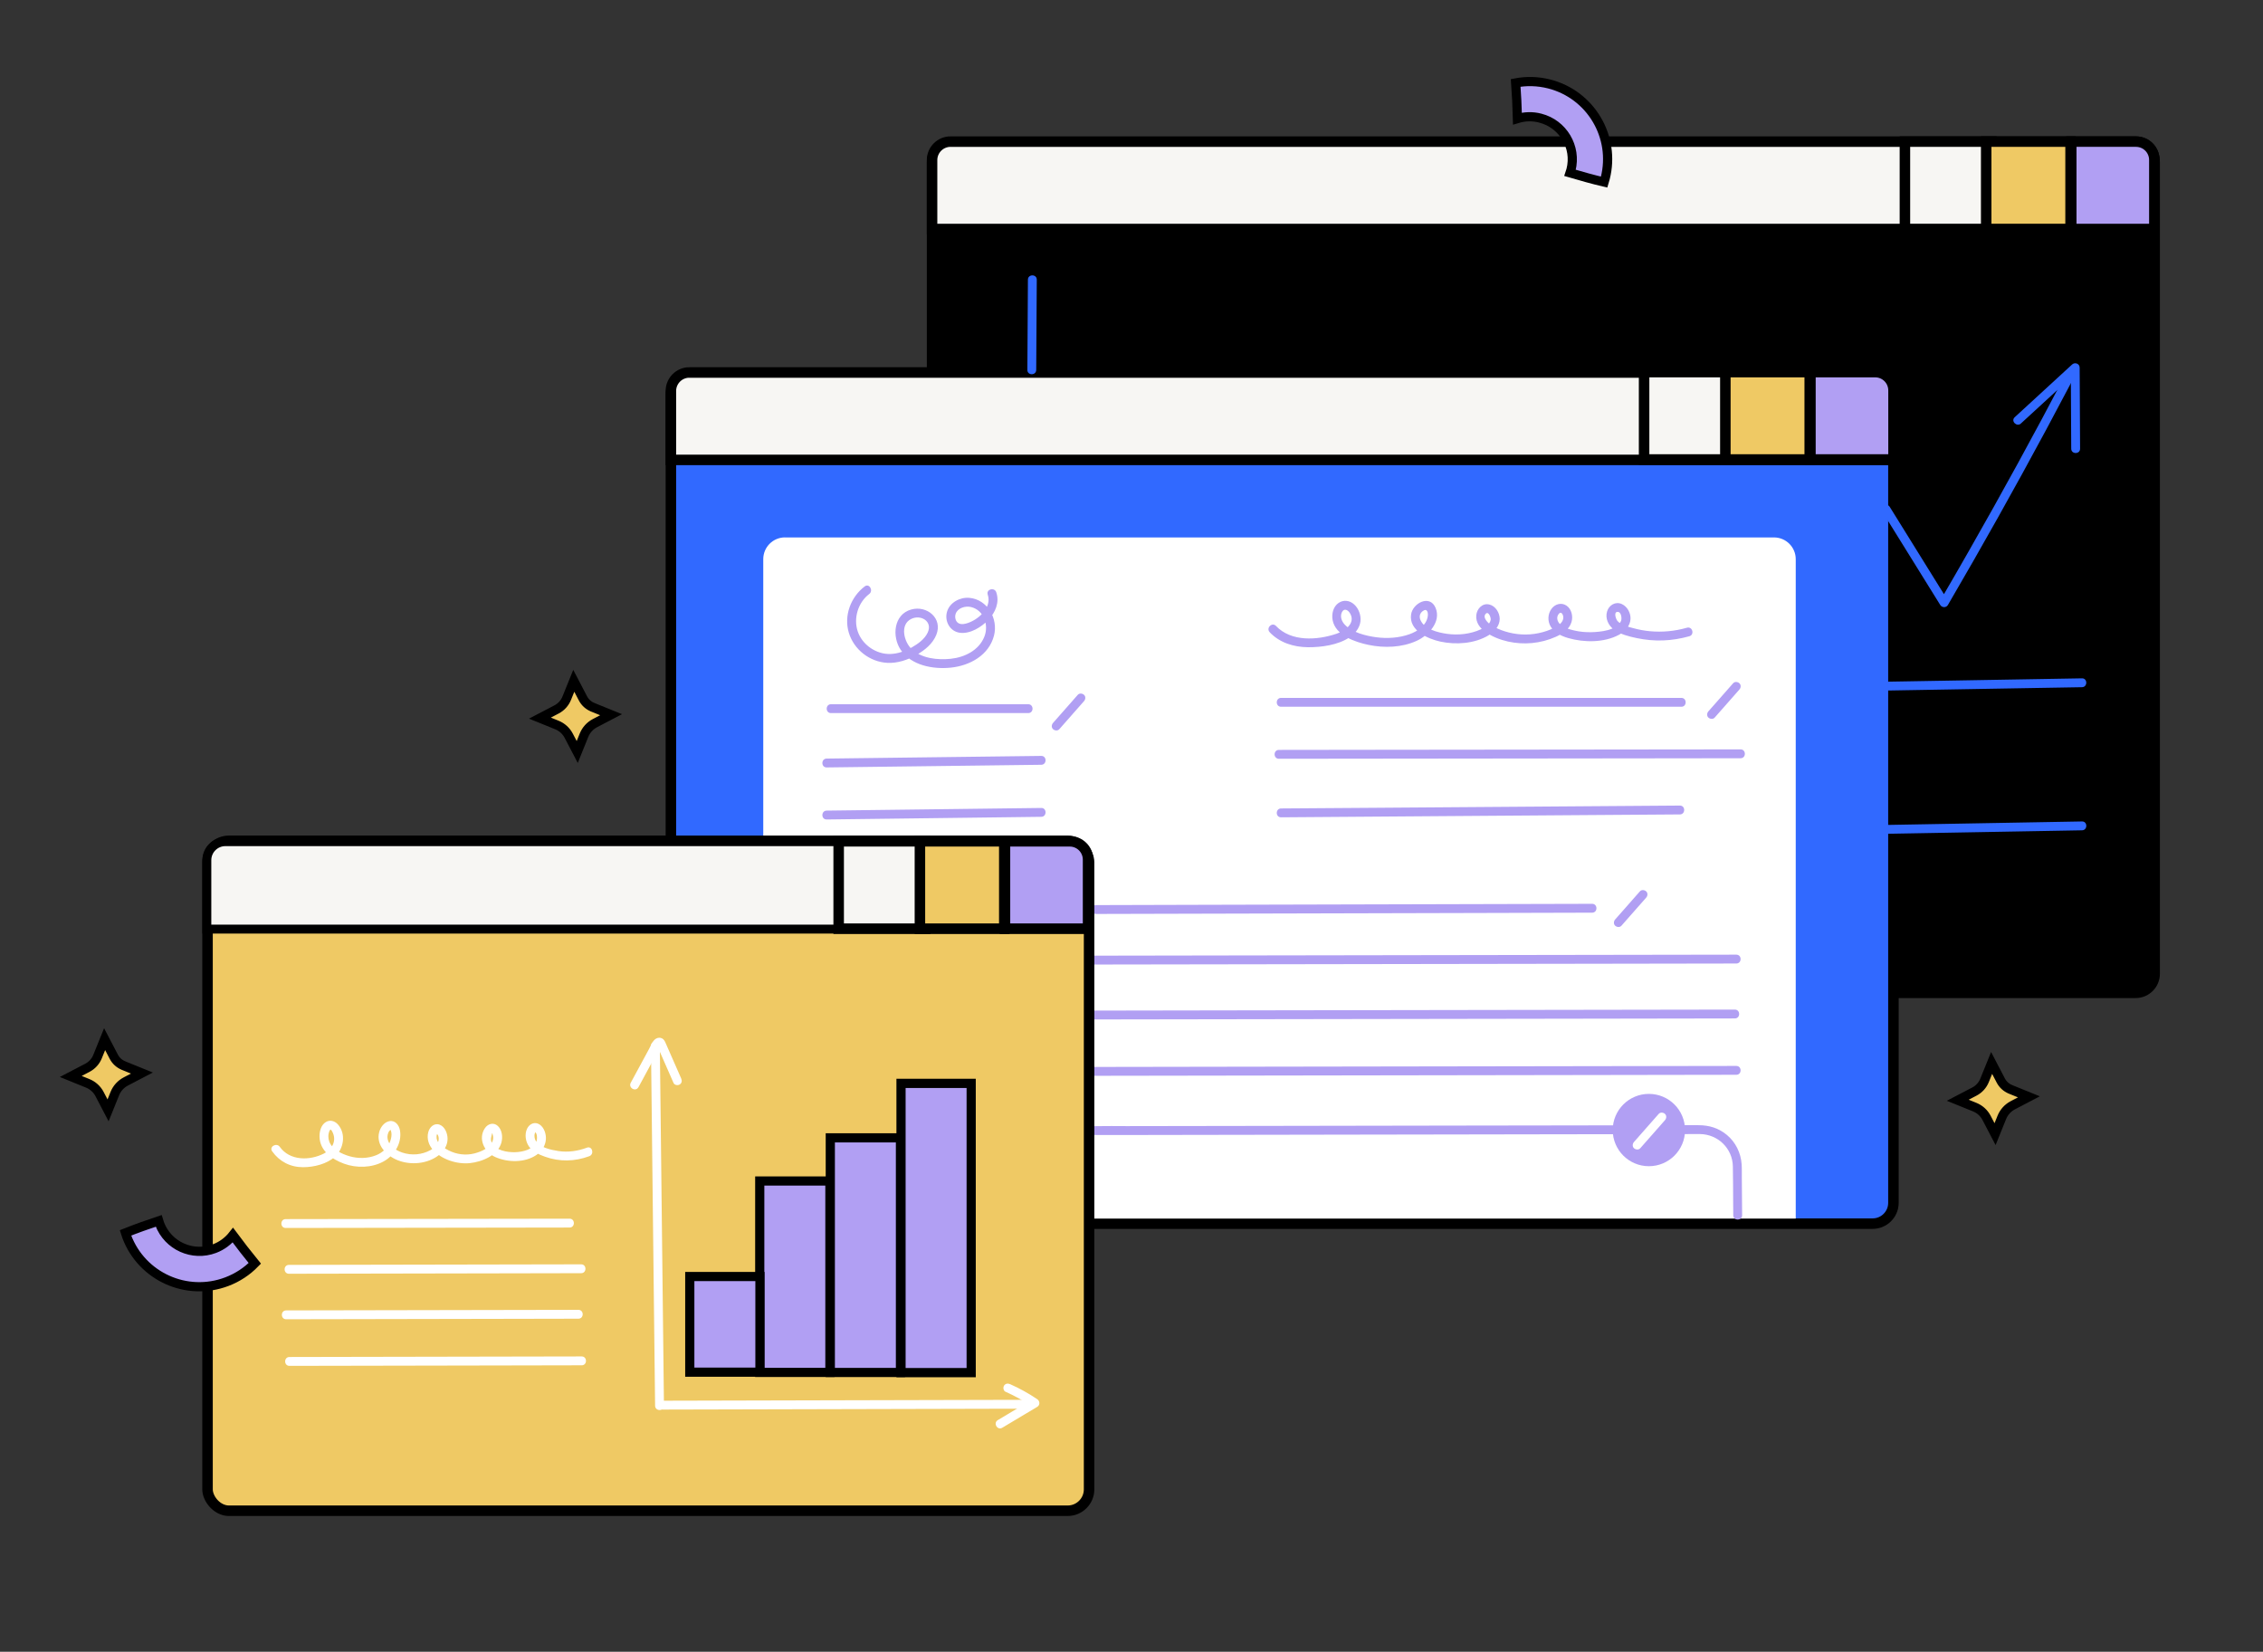<?xml version="1.0" encoding="UTF-8"?>
<svg id="Layer_1" data-name="Layer 1" xmlns="http://www.w3.org/2000/svg" viewBox="0 0 689.61 503.34">
  <rect x="0" y="0" width="689.61" height="503.34" fill="#333333" stroke="none"/>
  <defs>
    <style>
      .cls-1, .cls-2, .cls-3, .cls-4, .cls-5, .cls-6, .cls-7, .cls-8, .cls-9 {
        stroke: #000;
        stroke-miterlimit: 10;
      }

      .cls-1, .cls-4, .cls-5, .cls-8, .cls-9 {
        stroke-width: 3.2px;
      }

      .cls-1, .cls-10 {
        fill: #3169ff;
      }

      .cls-11, .cls-7, .cls-8 {
        fill: #b19ff3;
      }

      .cls-2 {
        fill: #b19ff3;
      }

      .cls-2, .cls-3, .cls-7 {
        stroke-width: 2.8px;
      }

      .cls-3, .cls-4 {
        fill: #efc964;
      }

      .cls-12 {
        fill: #fff;
      }

      .cls-5, .cls-6 {
        fill: #f7f6f3;
      }

      .cls-6 {
        stroke-width: 2.72px;
      }
    </style>
  </defs>
  <rect class="cls-9" x="284.04" y="43.6" width="372.55" height="258.94" rx="5.8" ry="5.8"/>
  <path class="cls-5" d="M289.67,43.16h361.24c3.08,0,5.59,2.5,5.59,5.59v21.04h-372.47v-21c0-3.11,2.53-5.64,5.64-5.64Z"/>
  <g>
    <rect class="cls-5" x="580.49" y="43.15" width="26.37" height="26.63"/>
    <rect class="cls-4" x="605.26" y="43.15" width="25.71" height="26.63"/>
    <path class="cls-8" d="M650.91,43.15h-19.73v26.63h25.32v-21.04c0-3.09-2.5-5.59-5.59-5.59Z"/>
  </g>
  <g>
    <rect class="cls-1" x="204.44" y="113.94" width="372.55" height="258.94" rx="6.34" ry="6.34"/>
    <path class="cls-5" d="M210.08,113.51h361.24c3.08,0,5.59,2.5,5.59,5.59v21.04H204.44v-21c0-3.11,2.53-5.64,5.64-5.64Z"/>
    <g>
      <rect class="cls-5" x="501.01" y="113.39" width="26.37" height="26.63"/>
      <rect class="cls-4" x="525.77" y="113.39" width="25.71" height="26.63"/>
      <path class="cls-8" d="M571.43,113.39h-19.73v26.63h25.32v-21.04c0-3.09-2.5-5.59-5.59-5.59Z"/>
    </g>
  </g>
  <path class="cls-10" d="M313.24,85.22c-.06,9.17-.11,18.34-.17,27.51-.01,1.74,2.69,1.74,2.7,0,.06-9.17.11-18.34.17-27.51.01-1.74-2.69-1.74-2.7,0h0Z"/>
  <path class="cls-10" d="M573.54,155.82c5.91,9.51,11.81,19.02,17.72,28.54.53.85,1.81.89,2.33,0,10.3-17.63,20.29-35.44,29.95-53.42,2.73-5.09,5.44-10.19,8.13-15.3.81-1.54-1.52-2.9-2.33-1.36-9.49,18.08-19.29,35.99-29.42,53.72-2.86,5.02-5.75,10.02-8.66,15h2.33c-5.91-9.51-11.81-19.02-17.72-28.54-.91-1.47-3.25-.12-2.33,1.36h0Z"/>
  <path class="cls-10" d="M615.85,129.04c5.83-5.36,11.66-10.71,17.49-16.07-.77-.32-1.54-.64-2.3-.95.04,8.24.09,16.48.13,24.72,0,1.74,2.71,1.74,2.7,0-.04-8.24-.09-16.48-.13-24.72,0-1.2-1.45-1.74-2.3-.95-5.83,5.36-11.66,10.71-17.49,16.07-1.28,1.18.63,3.08,1.91,1.91h0Z"/>
  <path class="cls-10" d="M568.07,210.55c17.22-.3,34.44-.6,51.66-.89,4.91-.08,9.82-.17,14.72-.25,1.74-.03,1.74-2.73,0-2.7-17.22.3-34.44.6-51.66.89-4.91.08-9.82.17-14.72.25-1.74.03-1.74,2.73,0,2.7h0Z"/>
  <path class="cls-10" d="M572.91,254.12c20.52-.37,41.03-.73,61.55-1.1,1.74-.03,1.74-2.73,0-2.7-20.52.37-41.03.73-61.55,1.1-1.74.03-1.74,2.73,0,2.7h0Z"/>
  <path class="cls-3" d="M37.65,324.72l5.6,2.27-4.92,2.57c-1.5.79-2.68,2.08-3.32,3.65l-2.08,5.15-2.59-4.96c-.77-1.48-2.05-2.64-3.6-3.27l-5.18-2.1,5.08-2.65c1.4-.73,2.5-1.94,3.09-3.41l2.15-5.31,2.79,5.35c.64,1.23,1.69,2.18,2.97,2.7Z"/>
  <path class="cls-3" d="M612.68,331.97l5.6,2.27-4.92,2.57c-1.5.79-2.68,2.08-3.32,3.65l-2.08,5.15-2.59-4.96c-.77-1.48-2.05-2.64-3.6-3.27l-5.18-2.1,5.08-2.65c1.4-.73,2.5-1.94,3.09-3.41l2.15-5.31,2.79,5.35c.64,1.23,1.69,2.18,2.97,2.7Z"/>
  <path class="cls-3" d="M180.62,215.52l5.6,2.27-4.92,2.57c-1.5.79-2.68,2.08-3.32,3.65l-2.08,5.15-2.59-4.96c-.77-1.48-2.05-2.64-3.6-3.27l-5.18-2.1,5.08-2.65c1.4-.73,2.5-1.94,3.09-3.41l2.15-5.31,2.79,5.35c.64,1.23,1.69,2.18,2.97,2.7Z"/>
  <path class="cls-7" d="M469.35,35.99c6.94,1.76,11.15,8.82,9.38,15.76-.08.32-.18.63-.28.93,3.44,1.01,6.9,1.99,10.39,2.81.12-.39.23-.78.33-1.18,3.21-12.66-4.45-25.52-17.11-28.73-3.44-.87-6.9-.94-10.18-.32.27,3.62.43,7.24.53,10.87,2.18-.66,4.56-.75,6.92-.15Z"/>
  <path class="cls-12" d="M239.22,163.77h301.37c3.66,0,6.63,2.97,6.63,6.63v200.94H239.22c-3.66,0-6.63-2.97-6.63-6.63v-194.32c0-3.66,2.97-6.63,6.63-6.63Z"/>
  <path class="cls-11" d="M386.92,192.67c3.05,3.21,7.33,4.52,11.68,4.56,4.09.03,9.13-.67,12.6-2.98,1.68-1.12,3.12-2.81,3.37-4.87.22-1.85-.5-3.89-1.88-5.16s-3.22-1.53-4.77-.49c-1.66,1.13-2.18,3.35-1.83,5.24.88,4.68,6.92,6.71,10.95,7.55,4.8,1,10.16.82,14.67-1.24,3.53-1.61,7.52-5.75,5.78-10s-6.99-1.5-7.49,1.98c-.71,4.87,5.13,7.44,8.94,8.26,4.74,1.02,10.42.64,14.66-1.91,1.75-1.05,3.4-2.83,3.41-5,0-1.88-1.27-3.95-3.17-4.4-2.11-.51-3.77,1.29-3.97,3.26-.22,2.23,1.16,4,2.92,5.2,3.98,2.7,9.3,3.74,14.03,3.29,2.53-.24,4.96-.87,7.27-1.9,2.01-.89,4.14-2.27,4.8-4.51.51-1.72.04-3.92-1.5-4.98-1.59-1.09-3.56-.5-4.63,1-1.12,1.57-1.21,3.7-.22,5.36,1.15,1.91,3.27,2.91,5.34,3.51,4.83,1.39,10.95,1.44,15.48-1,1.77-.95,3.4-2.68,3.51-4.78.1-1.83-.96-3.83-2.67-4.59-1.91-.86-3.89.33-4.47,2.25-.64,2.12.38,4.27,2.08,5.54,1.96,1.46,4.63,2.1,6.98,2.6,2.63.55,5.34.8,8.03.7,2.7-.1,5.37-.54,7.97-1.27,1.67-.47.96-3.08-.72-2.6-3.69,1.05-7.5,1.42-11.33,1.06-1.69-.16-3.37-.47-5-.92-1.6-.43-3.69-.9-4.85-2.2-.42-.47-1.27-2.72.02-2.77,1.18-.04,1.38,2.09,1.06,2.78-1.34,2.92-6.37,3.35-9.08,3.41-1.74.04-3.47-.12-5.17-.52-1.53-.35-3.31-.82-4.42-2.01-.76-.81-1.07-1.98-.37-2.95.83-1.16,1.52.24,1.46,1.14-.11,1.47-1.59,2.38-2.76,2.99-1.48.76-3.09,1.29-4.72,1.63-3.41.73-7,.52-10.32-.53-1.44-.45-2.85-1.06-4.14-1.87-.87-.54-2.85-2.32-1.68-3.51.84-.86,1.6,1.22,1.49,1.85-.25,1.44-1.8,2.36-3.01,2.91-3.16,1.45-6.9,1.86-10.33,1.37-2.72-.39-6.95-1.4-8.1-4.3-.39-.99-.15-1.97.72-2.62,1.36-1.02,1.73.45,1.53,1.65-.44,2.73-3.11,4.51-5.53,5.38-3.23,1.16-6.87,1.39-10.26.92-3.13-.43-7.2-1.44-9.47-3.81-.95-.98-1.54-2.49-.89-3.81s1.84-.71,2.44.28c1.88,3.08-1.51,5.41-4.07,6.28-5.9,2-13.82,2.52-18.46-2.37-1.2-1.26-3.11.65-1.91,1.91h0Z"/>
  <path class="cls-11" d="M263.5,178.7c-4.25,3.23-6.4,8.9-4.84,14.1s6.42,8.91,11.73,9.19c3.12.16,6.2-.88,8.88-2.41,2.51-1.42,4.96-3.39,6.06-6.14,2.02-5.04-2.88-9.05-7.67-7.7-5.35,1.5-5.92,8.27-3.16,12.32,3.25,4.76,9.86,5.94,15.23,5.39,5.79-.59,11.64-3.77,13.18-9.78,1.32-5.13-1.98-11-7.52-11.49-2.84-.25-6,1.41-6.81,4.27-.82,2.87.93,6.02,3.98,6.38,3.15.38,6.57-1.77,8.65-3.97,2.13-2.25,3.43-5.31,2.39-8.37-.55-1.64-3.16-.93-2.6.72,1.36,4.02-3.04,7.84-6.57,8.79-.99.27-2.19.35-2.88-.57-.5-.66-.61-1.65-.32-2.42.67-1.77,2.93-2.43,4.63-2.04,3.99.93,5.52,5.54,4.1,9.06-1.67,4.15-5.99,6.27-10.23,6.72-4,.42-8.89-.07-11.94-2.97-2.29-2.17-3.68-7.42-.11-9.18,2.91-1.43,6.6.74,5.03,4.14-.93,2.02-2.92,3.43-4.79,4.5-2.03,1.16-4.31,1.99-6.66,2.05-4.29.1-8.5-2.79-9.88-6.88-1.36-4.02.1-8.82,3.49-11.39,1.37-1.04.02-3.38-1.36-2.33h0Z"/>
  <path class="cls-11" d="M253.23,217.3c20.04,0,40.07,0,60.11,0,1.74,0,1.74-2.7,0-2.7-20.04,0-40.07,0-60.11,0-1.74,0-1.74,2.7,0,2.7h0Z"/>
  <path class="cls-11" d="M251.91,233.86c16.97-.21,33.94-.42,50.92-.63,4.83-.06,9.65-.12,14.48-.18,1.74-.02,1.74-2.72,0-2.7-16.97.21-33.94.42-50.92.63-4.83.06-9.65.12-14.48.18-1.74.02-1.74,2.72,0,2.7h0Z"/>
  <path class="cls-11" d="M251.91,249.72c16.97-.21,33.94-.42,50.92-.63l14.48-.18c1.74-.02,1.74-2.72,0-2.7-16.97.21-33.94.42-50.92.63-4.83.06-9.65.12-14.48.18-1.74.02-1.74,2.72,0,2.7h0Z"/>
  <path class="cls-11" d="M390.38,215.37c31.66,0,63.32,0,94.99,0h27c1.74,0,1.74-2.7,0-2.7-31.66,0-63.32,0-94.99,0h-27c-1.74,0-1.74,2.7,0,2.7h0Z"/>
  <path class="cls-11" d="M389.72,231.22c18.29-.02,36.59-.04,54.88-.06,18.29-.02,36.59-.04,54.88-.06,10.31-.01,20.62-.02,30.93-.04,1.74,0,1.74-2.7,0-2.7-18.29.02-36.59.04-54.88.06-18.29.02-36.59.04-54.88.06-10.31.01-20.62.02-30.93.04-1.74,0-1.74,2.7,0,2.7h0Z"/>
  <path class="cls-11" d="M390.38,249.06c31.55-.23,63.1-.46,94.64-.69,8.97-.06,17.93-.13,26.9-.19,1.74-.01,1.74-2.71,0-2.7-31.55.23-63.1.46-94.64.69-8.97.06-17.93.13-26.9.19-1.74.01-1.74,2.71,0,2.7h0Z"/>
  <path class="cls-11" d="M334.01,278.51c19.62-.05,39.25-.1,58.87-.15s39.41-.1,59.12-.15c11.06-.03,22.12-.06,33.18-.09,1.74,0,1.74-2.7,0-2.7-19.62.05-39.25.1-58.87.15s-39.41.1-59.12.15c-11.06.03-22.12.06-33.18.09-1.74,0-1.74,2.7,0,2.7h0Z"/>
  <path class="cls-11" d="M333.57,293.92c25.44-.04,50.88-.08,76.32-.12,25.44-.04,50.88-.08,76.32-.12,14.3-.02,28.6-.05,42.9-.07,1.74,0,1.74-2.7,0-2.7l-76.32.12-76.32.12c-14.3.02-28.6.05-42.9.07-1.74,0-1.74,2.7,0,2.7h0Z"/>
  <path class="cls-11" d="M333.13,310.66c25.44-.04,50.88-.08,76.32-.12l76.32-.12c14.3-.02,28.6-.05,42.9-.07,1.74,0,1.74-2.7,0-2.7-25.44.04-50.88.08-76.32.12s-50.88.08-76.32.12c-14.3.02-28.6.05-42.9.07-1.74,0-1.74,2.7,0,2.7h0Z"/>
  <path class="cls-11" d="M333.57,327.83c25.44-.04,50.88-.08,76.32-.12,25.44-.04,50.88-.08,76.32-.12,14.3-.02,28.6-.05,42.9-.07,1.74,0,1.74-2.7,0-2.7-25.44.04-50.88.08-76.32.12l-76.32.12c-14.3.02-28.6.05-42.9.07-1.74,0-1.74,2.7,0,2.7h0Z"/>
  <path class="cls-11" d="M333.79,345.88c2.06,0,4.12,0,6.18,0,5.53,0,11.07-.02,16.6-.03,7.99-.01,15.98-.03,23.97-.04,9.54-.02,19.08-.03,28.62-.05,10.08-.02,20.16-.03,30.24-.05s19.22-.03,28.83-.05c8.24-.01,16.49-.03,24.73-.04,5.86,0,11.72-.02,17.57-.03,2.49,0,4.99-.03,7.48-.01,5.48.05,9.94,4.35,10.05,9.85.08,3.71.06,7.43.09,11.15.01,1.25.02,2.5.03,3.75.01,1.74,2.71,1.74,2.7,0-.03-3.79-.06-7.58-.09-11.36-.01-1.41.04-2.83-.06-4.23-.24-3.4-1.82-6.65-4.44-8.85s-5.52-3.01-8.74-3.01h-3.38c-4.94.01-9.88.02-14.81.03-7.67.01-15.35.02-23.02.04-9.41.01-18.81.03-28.22.04-10.14.02-20.28.03-30.42.05-9.87.02-19.74.03-29.61.05-8.6.01-17.19.03-25.79.04-6.32.01-12.65.02-18.97.03-3.05,0-6.1-.06-9.15.01-.13,0-.27,0-.4,0-1.74,0-1.74,2.7,0,2.7h0Z"/>
  <path class="cls-11" d="M528.14,208.21c-2.51,2.85-5.02,5.7-7.53,8.55-.47.53-.56,1.39,0,1.91.51.47,1.41.57,1.91,0,2.51-2.85,5.02-5.7,7.53-8.55.47-.53.56-1.39,0-1.91-.51-.47-1.41-.57-1.91,0h0Z"/>
  <path class="cls-11" d="M499.73,271.63c-2.51,2.85-5.02,5.7-7.53,8.55-.47.53-.56,1.39,0,1.91.51.47,1.41.57,1.91,0,2.51-2.85,5.02-5.7,7.53-8.55.47-.53.56-1.39,0-1.91-.51-.47-1.41-.57-1.91,0h0Z"/>
  <path class="cls-11" d="M328.43,211.74c-2.51,2.85-5.02,5.7-7.53,8.55-.47.53-.56,1.39,0,1.91.51.47,1.41.57,1.91,0,2.51-2.85,5.02-5.7,7.53-8.55.47-.53.56-1.39,0-1.91-.51-.47-1.41-.57-1.91,0h0Z"/>
  <circle class="cls-11" cx="502.47" cy="344.36" r="11.02"/>
  <path class="cls-12" d="M505.46,339.44c-2.51,2.85-5.02,5.7-7.53,8.55-.47.53-.56,1.39,0,1.91.51.47,1.41.57,1.91,0,2.51-2.85,5.02-5.7,7.53-8.55.47-.53.56-1.39,0-1.91-.51-.47-1.41-.57-1.91,0h0Z"/>
  <g>
    <rect class="cls-4" x="63.24" y="256.22" width="268.64" height="204.15" rx="6.53" ry="6.53"/>
    <path class="cls-6" d="M68.67,256.49h257.45c3.08,0,5.59,2.5,5.59,5.59v21.04H63.03v-21c0-3.11,2.53-5.64,5.64-5.64Z"/>
    <g>
      <rect class="cls-5" x="255.57" y="256.37" width="26.37" height="26.63"/>
      <rect class="cls-4" x="280.33" y="256.37" width="25.71" height="26.63"/>
      <path class="cls-8" d="M325.98,256.37h-19.73v26.63h25.32v-21.04c0-3.09-2.5-5.59-5.59-5.59Z"/>
    </g>
  </g>
  <path class="cls-7" d="M65.39,380.48c-6.7,2.54-14.19-.83-16.73-7.52-.12-.31-.22-.61-.31-.92-3.4,1.14-6.79,2.33-10.12,3.66.12.39.26.77.4,1.15,4.63,12.21,18.29,18.35,30.5,13.71,3.32-1.26,6.19-3.19,8.52-5.58-2.3-2.81-4.51-5.69-6.68-8.6-1.41,1.79-3.3,3.23-5.58,4.1Z"/>
  <g>
    <path class="cls-12" d="M87.05,374.2c22.46-.03,44.92-.07,67.38-.1,6.38,0,12.76-.02,19.14-.03,1.74,0,1.74-2.7,0-2.7-22.46.03-44.92.07-67.38.1-6.38,0-12.76.02-19.14.03-1.74,0-1.74,2.7,0,2.7h0Z"/>
    <path class="cls-12" d="M88.04,388.15c23.14-.04,46.28-.08,69.41-.13,6.55-.01,13.1-.02,19.65-.04,1.74,0,1.74-2.7,0-2.7-23.14.04-46.28.08-69.41.13-6.55.01-13.1.02-19.65.04-1.74,0-1.74,2.7,0,2.7h0Z"/>
    <path class="cls-12" d="M87.2,402.02c23.14-.04,46.28-.08,69.41-.13l19.65-.04c1.74,0,1.74-2.7,0-2.7-23.14.04-46.28.08-69.41.13-6.55.01-13.1.02-19.65.04-1.74,0-1.74,2.7,0,2.7h0Z"/>
    <path class="cls-12" d="M88.2,416.22c23.14-.04,46.28-.08,69.41-.13,6.55-.01,13.1-.02,19.65-.04,1.74,0,1.74-2.7,0-2.7-23.14.04-46.28.08-69.41.13-6.55.01-13.1.02-19.65.04-1.74,0-1.74,2.7,0,2.7h0Z"/>
    <path class="cls-12" d="M82.94,350.85c2.25,3.13,5.55,4.84,9.42,4.83,3.3,0,7.27-.96,9.76-3.24,2.64-2.41,3.36-6.9.91-9.73-.96-1.11-2.44-1.59-3.76-.77-1.43.88-1.92,2.81-1.9,4.38.05,4.31,3.74,6.92,7.43,8.28,3.83,1.41,8.5,1.32,12.12-.69,3.28-1.83,5.63-5.6,4.97-9.44-.28-1.6-1.48-3.19-3.29-2.81-1.55.33-2.65,1.85-3.04,3.31-1.06,3.98,2.26,7.25,5.63,8.59,4,1.58,9.03,1.14,12.5-1.52,1.56-1.19,2.72-3.03,2.7-5.05-.01-1.6-.8-3.66-2.42-4.26-1.71-.62-3.09.77-3.48,2.34-.47,1.88.14,3.86,1.41,5.28,2.67,3.01,7.35,4.49,11.28,4.09,3.69-.38,8.58-2.35,9.63-6.32.43-1.63.2-3.8-1.1-5s-3.02-.68-3.92.64c-2.23,3.26-.18,7.34,3.1,8.81,3.82,1.71,9.04,1.81,12.6-.63,1.58-1.09,2.72-2.78,2.86-4.73.12-1.62-.52-3.64-1.95-4.56-1.47-.95-3.1-.16-3.79,1.32-.79,1.69-.47,3.88.58,5.39,1.14,1.64,3.06,2.47,4.88,3.12,2.15.78,4.48,1.17,6.76,1.14,2.31-.03,4.59-.49,6.75-1.29,1.61-.6.91-3.21-.72-2.6-2.78,1.04-5.74,1.47-8.69,1.03-2.17-.33-6.06-1.11-7.05-3.4-.21-.49-.29-1.08-.23-1.61.05-.49.39-.7.04-.83.85.32.78,2.19.58,2.82-.82,2.56-4.23,3.31-6.57,3.37-2.31.06-5.88-.5-7.04-2.83-.56-1.12-.18-1.82.06-2.91.06-.29.32-.13.05-.25-.31-.14.05.26.06.3.14.58.28,1.08.19,1.69-.39,2.5-3.56,3.84-5.71,4.38-2.61.66-5.41.31-7.8-.91-1.05-.54-2.18-1.2-2.95-2.12-.38-.46-.67-1.03-.75-1.63-.03-.21-.03-.49-.01-.71s.32-.89.13-.86c-.24.04.23.5.33.75.22.56.24,1.14.09,1.72-.31,1.24-1.29,2.11-2.37,2.72-2.65,1.48-5.84,1.73-8.7.75-2.1-.72-4.51-2.37-4.45-4.88.01-.57.34-1.81,1.03-1.99,0,0-.11-.22,0,.13.08.27.14.49.18.77.09.76-.06,1.57-.28,2.29-.64,2.09-2.36,3.7-4.36,4.51-2.56,1.03-5.49,1.07-8.13.31-2.3-.67-5.24-2.03-6.16-4.44-.4-1.06-.39-2.28.07-3.31.03-.08.18-.33.28-.36.01,0-.17-.03.03.01.33.07.61.77.73,1.04,1.1,2.59-.38,5.03-2.72,6.22-4.36,2.23-10.4,2.27-13.47-2.01-1-1.4-3.35-.05-2.33,1.36h0Z"/>
  </g>
  <g>
    <rect class="cls-2" x="227.95" y="371.78" width="71.5" height="21.38" transform="translate(-118.76 646.18) rotate(-90)"/>
    <rect class="cls-2" x="213.04" y="378.37" width="58.33" height="21.38" transform="translate(-146.85 631.26) rotate(-90)"/>
    <rect class="cls-2" x="206.32" y="392.88" width="29.15" height="21.38" transform="translate(-182.68 624.46) rotate(-90)"/>
    <rect class="cls-2" x="241.2" y="363.51" width="88.14" height="21.38" transform="translate(-88.94 659.48) rotate(-90)"/>
    <path class="cls-12" d="M198.37,318.72c.33,28.49.65,56.99.98,85.48.09,8.06.18,16.12.28,24.17.02,1.74,2.72,1.74,2.7,0-.33-28.49-.65-56.99-.98-85.48-.09-8.06-.18-16.12-.28-24.17-.02-1.74-2.72-1.74-2.7,0h0Z"/>
    <path class="cls-12" d="M201.91,429.54c28.65-.07,57.29-.14,85.94-.21,8.16-.02,16.32-.04,24.48-.06,1.74,0,1.74-2.7,0-2.7-28.65.07-57.29.14-85.94.21-8.16.02-16.32.04-24.48.06-1.74,0-1.74,2.7,0,2.7h0Z"/>
    <path class="cls-12" d="M194.55,331.32c2.16-4,4.33-7.99,6.49-11.99.04-.08.32-.46.3-.52l-1.07-.15c.06.13.12.26.17.39.23.52.45,1.03.68,1.55.45,1.03.91,2.07,1.36,3.1.92,2.1,1.85,4.21,2.77,6.31.29.67,1.27.82,1.85.48.69-.4.78-1.18.48-1.85-1.05-2.38-2.09-4.77-3.14-7.15-.52-1.19-1.05-2.38-1.57-3.57-.25-.57-.5-1.15-1.08-1.47s-1.32-.28-1.9.07c-1.03.62-1.52,2.04-2.06,3.05l-1.85,3.42c-1.26,2.32-2.51,4.64-3.77,6.96-.83,1.53,1.5,2.89,2.33,1.36h0Z"/>
    <path class="cls-12" d="M306.44,424.12c2.89,1.29,5.66,2.82,8.28,4.59v-2.33c-3.55,2.12-7.11,4.25-10.66,6.37-1.49.89-.13,3.23,1.36,2.33,3.55-2.12,7.11-4.25,10.66-6.37.91-.54.83-1.77,0-2.33-2.62-1.77-5.39-3.31-8.28-4.59-.67-.3-1.45-.19-1.85.48-.34.58-.19,1.55.48,1.85h0Z"/>
  </g>
</svg>